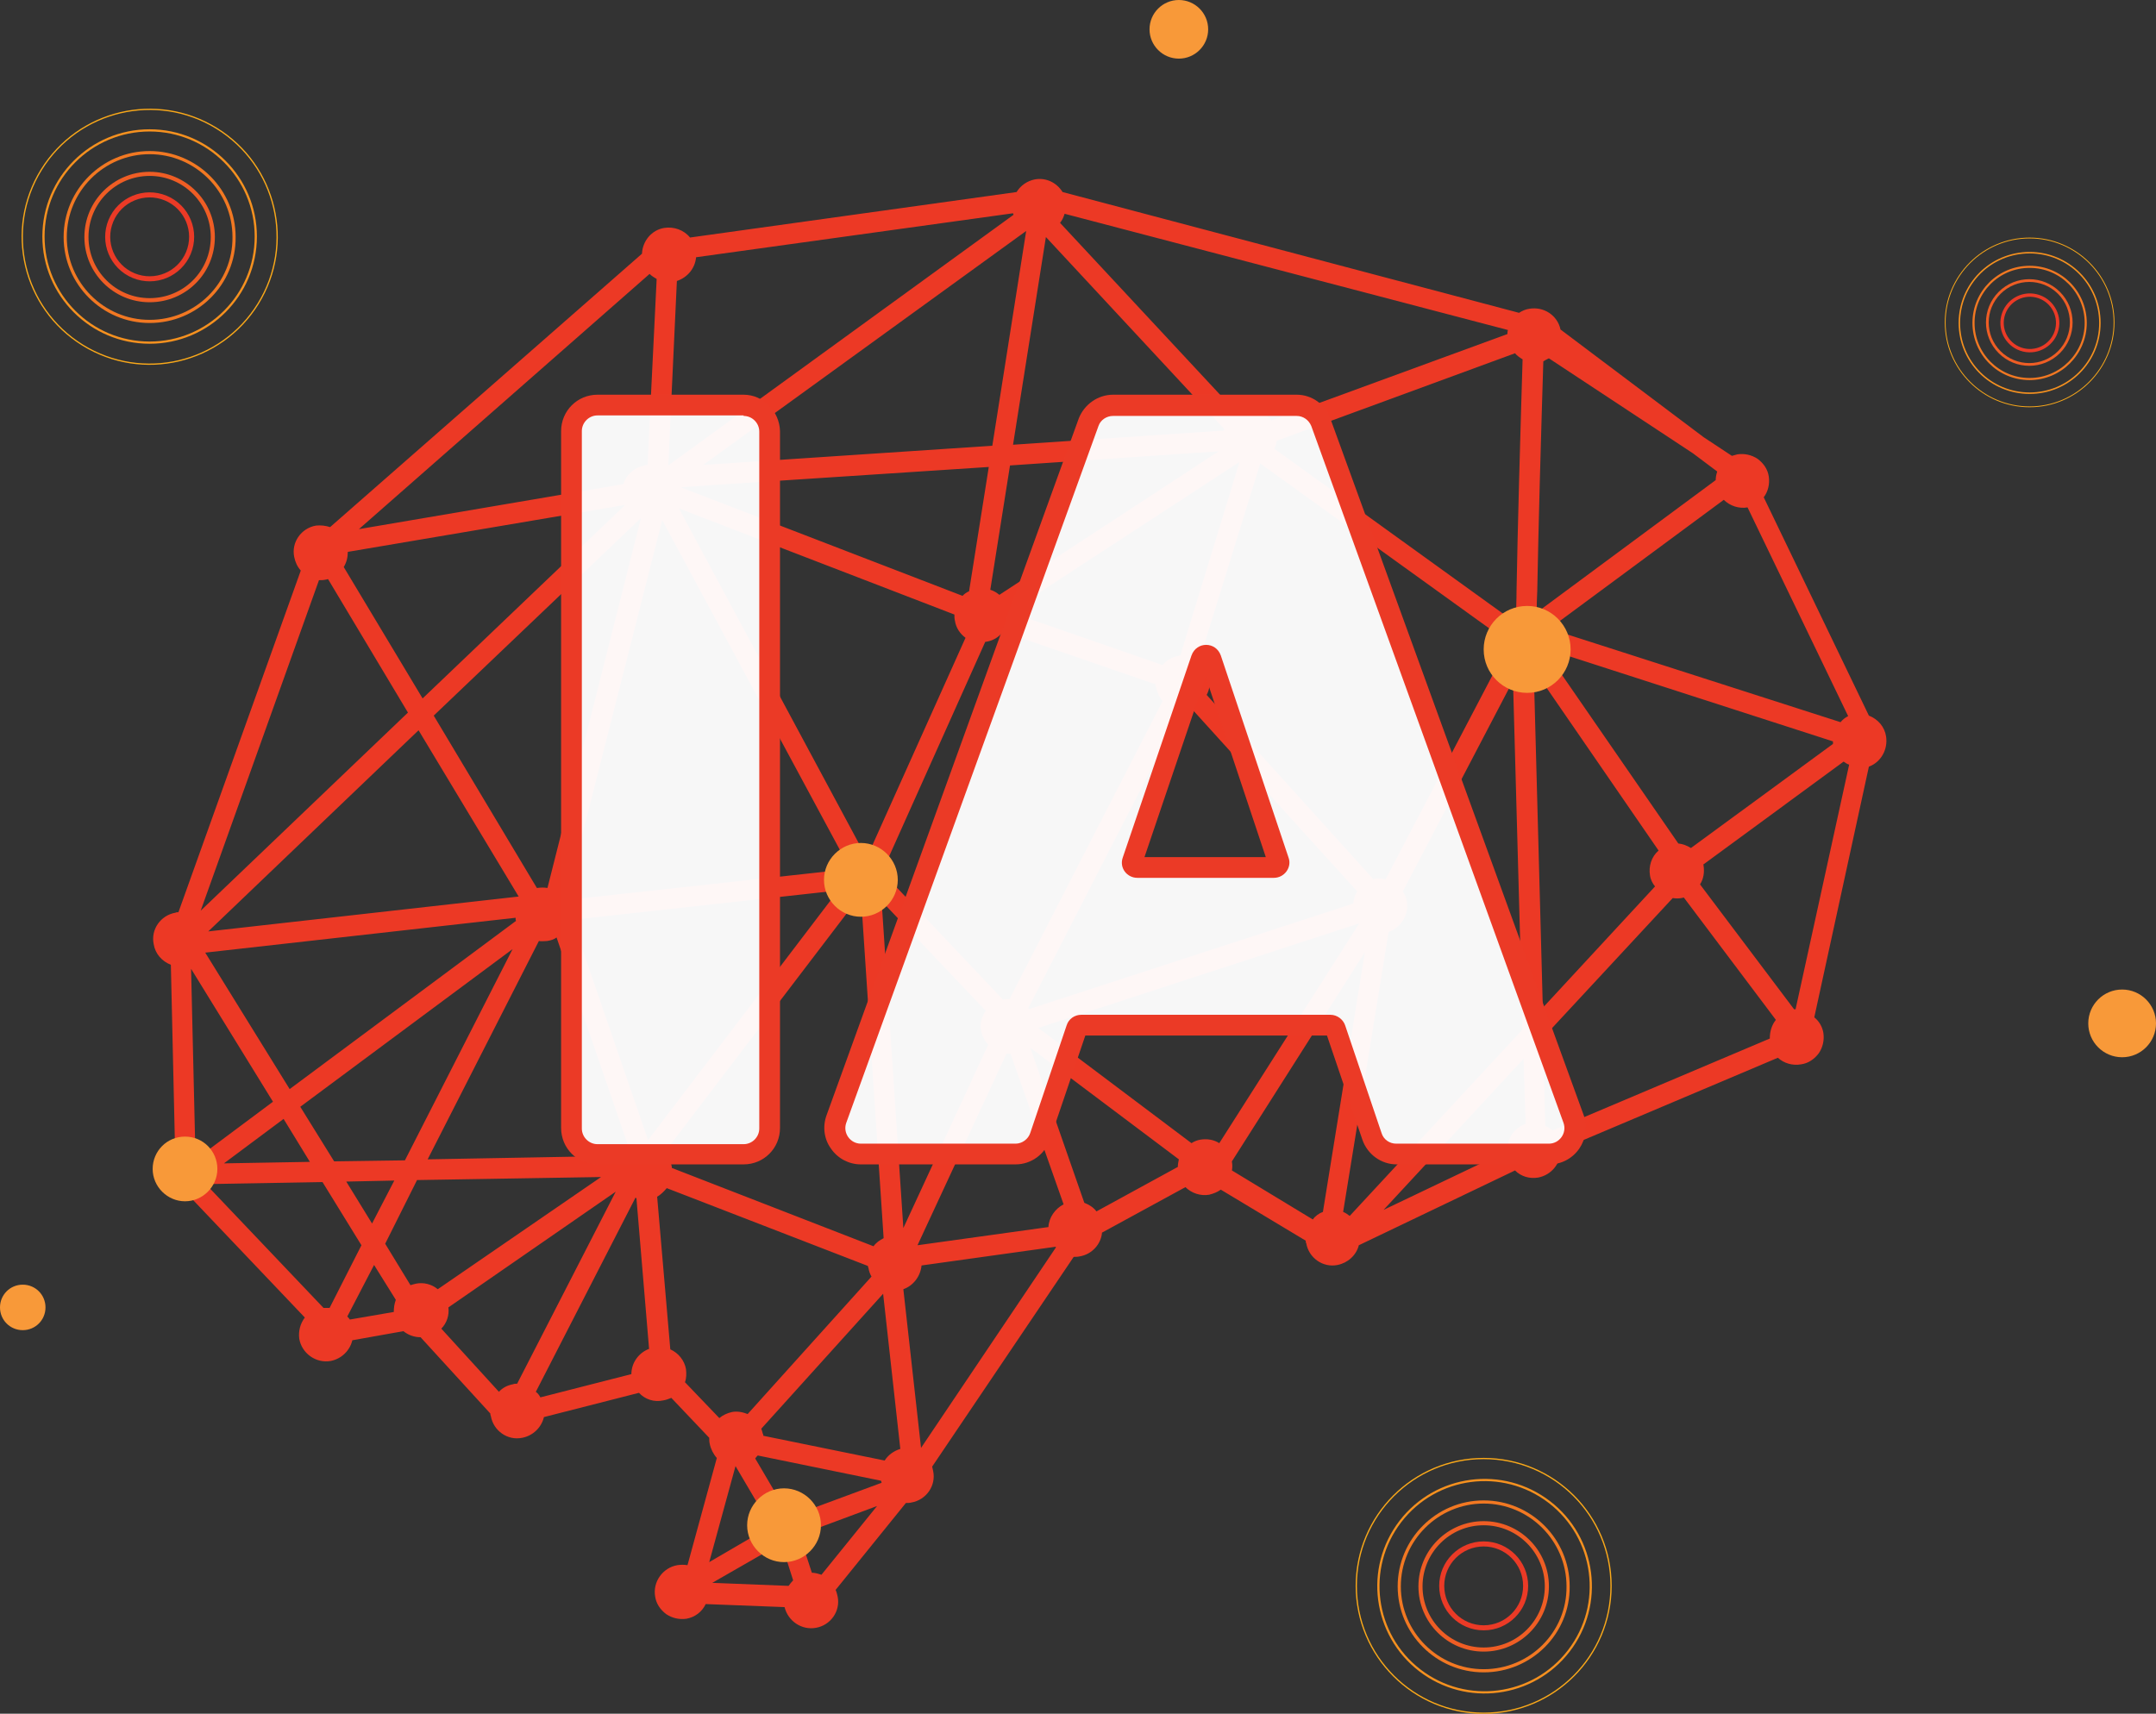 <svg xmlns="http://www.w3.org/2000/svg" xmlns:xlink="http://www.w3.org/1999/xlink" id="Layer_1" x="0px" y="0px" viewBox="0 0 426.5 339.1" style="enable-background:new 0 0 426.5 339.1;" xml:space="preserve"><rect x="0" y="0" width="426.5" height="339.1" fill="#333333" stroke="none"/><style type="text/css">	.st0{clip-path:url(#SVGID_2_);}	.st1{clip-path:url(#SVGID_4_);fill:#EC3925;}	.st2{clip-path:url(#SVGID_4_);fill:#F89939;}	.st3{clip-path:url(#SVGID_4_);fill:none;stroke:#FBA919;stroke-width:0.166;stroke-miterlimit:10;}	.st4{clip-path:url(#SVGID_4_);fill:none;stroke:#F6911F;stroke-width:0.291;stroke-miterlimit:10;}	.st5{clip-path:url(#SVGID_4_);fill:none;stroke:#F27822;stroke-width:0.416;stroke-miterlimit:10;}	.st6{clip-path:url(#SVGID_4_);fill:none;stroke:#EF5D24;stroke-width:0.541;stroke-miterlimit:10;}	.st7{clip-path:url(#SVGID_4_);fill:none;stroke:#EB3A26;stroke-width:0.666;stroke-miterlimit:10;}	.st8{clip-path:url(#SVGID_4_);fill:none;stroke:#FBA919;stroke-width:0.25;stroke-miterlimit:10;}	.st9{clip-path:url(#SVGID_4_);fill:none;stroke:#F6911F;stroke-width:0.438;stroke-miterlimit:10;}	.st10{clip-path:url(#SVGID_4_);fill:none;stroke:#F27822;stroke-width:0.625;stroke-miterlimit:10;}	.st11{clip-path:url(#SVGID_4_);fill:none;stroke:#EF5D24;stroke-width:0.813;stroke-miterlimit:10;}	.st12{clip-path:url(#SVGID_4_);fill:none;stroke:#EB3A26;stroke-miterlimit:10;}	.st13{opacity:0.96;clip-path:url(#SVGID_4_);}	.st14{clip-path:url(#SVGID_6_);fill:#FFFFFF;}	.st15{clip-path:url(#SVGID_4_);fill:#EB3A26;}	.st16{clip-path:url(#SVGID_8_);fill:#FFFFFF;}</style><g>	<defs>		<rect id="SVGID_1_" width="426.5" height="339.1"></rect>	</defs>	<clipPath id="SVGID_2_">		<use xlink:href="#SVGID_1_" style="overflow:visible;"></use>	</clipPath>	<g class="st0">		<defs>			<rect id="SVGID_3_" width="426.5" height="339.1"></rect>		</defs>		<clipPath id="SVGID_4_">			<use xlink:href="#SVGID_3_" style="overflow:visible;"></use>		</clipPath>		<path class="st1" d="M131.4,45.1c-2.5,0.4-4.3,2.6-4.4,5.1l-61.7,54.1c-0.9-0.3-1.9-0.4-2.8-0.3c-2.9,0.5-4.9,3.3-4.3,6.2   c0.2,1,0.6,1.9,1.3,2.7l-24.2,67.6c-0.2,0-0.4,0-0.6,0.1c-2.9,0.5-4.9,3.3-4.3,6.2c0.3,1.9,1.6,3.4,3.4,4.1h0l0.8,35.2   c-2.2,1-3.5,3.4-3.1,5.8c0.5,2.7,2.9,4.6,5.6,4.4l23.2,24.4c-0.9,1.2-1.3,2.7-1.1,4.2c0.5,2.9,3.3,4.9,6.2,4.4   c2.1-0.4,3.8-2,4.3-4.1l0,0l10.1-1.8c1,0.8,2.2,1.2,3.4,1.2h0L97,279.7c0,0.2,0,0.3,0.1,0.5c0.5,2.9,3.3,4.9,6.2,4.3   c2.1-0.4,3.8-2,4.3-4.1h0l18.8-4.8c1.2,1.3,3,1.9,4.8,1.5c0.6-0.1,1.1-0.3,1.6-0.5l0,0l7.5,7.9c0,0.4,0,0.8,0.1,1.2   c0.2,1,0.7,2,1.4,2.8l-5.8,21.2c-0.7-0.1-1.3-0.1-2,0c-2.9,0.5-4.9,3.3-4.4,6.2c0.2,1.4,1,2.6,2.2,3.5c1.2,0.8,2.6,1.1,4,0.9   c1.7-0.3,3.1-1.4,3.8-2.9l0,0l15.6,0.6c0.7,2.8,3.4,4.6,6.2,4.1c2.9-0.5,4.9-3.3,4.3-6.2c-0.1-0.4-0.2-0.9-0.4-1.3l13.9-17.2   c0.4,0,0.7,0,1.1-0.1c2.9-0.5,4.9-3.3,4.3-6.2c-0.1-0.3-0.1-0.6-0.2-0.9l28-41.5c0.4,0,0.8,0,1.2-0.1c2.4-0.4,4.2-2.4,4.4-4.7v0   l16.5-9c1.2,1.2,3,1.8,4.7,1.5c0.8-0.2,1.6-0.5,2.3-1l0,0l16.8,10.1c0,0.2,0,0.4,0.1,0.5c0.5,2.9,3.3,4.9,6.2,4.3   c2-0.4,3.7-1.9,4.2-3.9l30.9-14.8c1.2,1.2,2.9,1.7,4.6,1.4c2.6-0.5,4.5-2.8,4.4-5.5h0l43-18.2c1.2,1.1,2.9,1.6,4.6,1.3   c1.4-0.2,2.6-1,3.5-2.2c0.8-1.2,1.1-2.6,0.9-4c-0.2-1.2-0.8-2.3-1.8-3.1l10.8-49.6c2.4-0.9,3.8-3.4,3.4-6   c-0.3-1.9-1.6-3.4-3.4-4.1l-20.8-43.2c0.9-1.2,1.2-2.7,1-4.1c-0.2-1.4-1-2.6-2.2-3.5c-1.2-0.8-2.6-1.1-4-0.9   c-0.4,0.1-0.7,0.2-1.1,0.3l-5.6-3.7l-28.3-21.3c-0.6-2.8-3.3-4.6-6.2-4.1c-0.7,0.1-1.4,0.4-2,0.8l0,0L210.2,38   c-1.2-1.9-3.3-2.9-5.5-2.5c-1.5,0.3-2.8,1.2-3.6,2.5l-64.6,9C135.3,45.5,133.3,44.8,131.4,45.1L131.4,45.1z M137.7,50.9l62.7-8.7   c0,0.1,0.1,0.2,0.1,0.3l0,0l-68.3,49.6l1.7-36.5C136,54.9,137.5,53.1,137.7,50.9L137.7,50.9L137.7,50.9z M128.5,54.2   c0.4,0.4,0.9,0.7,1.4,1l0,0L128.1,92c-0.2,0-0.4,0-0.6,0.1c-2,0.4-3.6,1.8-4.2,3.7l0,0L71,104.7L128.5,54.2L128.5,54.2z    M298.3,65.3c-0.1,0.3-0.1,0.6-0.1,0.8l-46.7,17.1c-1.2-1.6-3.2-2.4-5.2-2c-0.5,0.1-1.1,0.3-1.6,0.5l-35-37.6   c0.4-0.5,0.7-1.1,0.9-1.8L298.3,65.3z M196.3,88.2L139.1,92L203,45.7L196.3,88.2z M242.2,84.9c0,0.1-0.1,0.2-0.1,0.3L200.4,88   l6.5-41.1L242.2,84.9z M134.6,96.4l61-4l-3.9,24.6c-0.5,0.2-0.9,0.5-1.3,0.9l0,0L134.6,96.4L134.6,96.4z M68.8,109.2l54.9-9.3   c0,0,0,0,0,0l-40.1,38.3l-15.6-26C68.6,111.2,68.8,110.2,68.8,109.2L68.8,109.2L68.8,109.2z M299.7,69.9c0.4,0.5,1,0.9,1.5,1.2   c-0.2,5.7-0.4,14-0.7,24.2c-0.2,7.8-0.4,15.6-0.5,21.6c0,2.1-0.1,3.6-0.1,5.1c-0.3,0-0.7,0-1,0.1c-0.2,0-0.3,0.1-0.5,0.1h0   l-46.3-33.4c0.2-0.5,0.4-1.1,0.5-1.6L299.7,69.9L299.7,69.9z M134.3,100.6l54.5,21c0,0.4,0,0.8,0.1,1.2c0.2,1.4,1,2.6,2.1,3.4   l-18.9,42.1c-0.5-0.2-1-0.3-1.6-0.3l0,0L134.3,100.6L134.3,100.6z M126.8,102.5C126.9,102.5,126.9,102.5,126.8,102.5l-18.5,73.2   c-0.7-0.1-1.3-0.1-2,0c0,0-0.1,0-0.1,0l-20.4-34.1L126.8,102.5L126.8,102.5z M306.4,70.9l28.5,18.8l4.8,3.6   c-0.2,0.6-0.3,1.2-0.3,1.7l0,0L304,121.2c0-1.4,0-2.5,0.1-4.2c0.1-6,0.3-13.8,0.5-21.6c0.3-10,0.5-18.2,0.7-23.9   C305.6,71.3,306,71.1,306.4,70.9L306.4,70.9L306.4,70.9z M63.1,114.8c0.4,0,0.9,0,1.3-0.1c0.2,0,0.3-0.1,0.5-0.1L80.7,141   l-41,39.2L63.1,114.8L63.1,114.8z M131,102.9l35.7,66.3c-0.9,0.8-1.5,1.9-1.8,3.1h0l-53,5.8L131,102.9L131,102.9z M241.1,89.3   l-43.4,28.4c-0.5-0.4-1.1-0.8-1.8-1l3.9-24.6L241.1,89.3z M245.2,91.4L245.2,91.4L245.2,91.4l-11.7,38.3c-0.1,0-0.3,0-0.4,0.1   c-1.2,0.2-2.3,0.8-3.1,1.8l0,0l-30.3-10.5L245.2,91.4L245.2,91.4z M249.3,91.7l45.8,33c-0.6,1.1-0.8,2.3-0.6,3.5   c0.2,1.3,0.9,2.4,1.9,3.2l-22.3,42.6c-0.7-0.2-1.4-0.2-2.1-0.1c-0.1,0-0.2,0-0.3,0.1l0,0l-33-36.5c0.6-1.1,0.7-2.3,0.5-3.4   c-0.2-1.3-0.9-2.5-2-3.3l0,0L249.3,91.7L249.3,91.7z M82.8,144.5l19.8,32.9l-61.4,6.9L82.8,144.5L82.8,144.5z M341,98.9   c1.2,1.2,3,1.8,4.7,1.5l19.9,41.3c-0.6,0.3-1.1,0.7-1.5,1.2l0,0l-57.6-18.5L341,98.9z M198.4,125l30.2,10.4c0,0.2,0,0.4,0.1,0.6   c0.2,1,0.6,1.9,1.3,2.7l-30.3,59c-0.4,0-0.9,0-1.3,0.1l0,0l-22.9-24.2c0-0.4,0-0.9-0.1-1.3c-0.1-0.4-0.2-0.7-0.3-1.1l19.8-44.2   l0.1,0C196.4,126.8,197.6,126.1,198.4,125L198.4,125z M233.7,140.5c0.4,0,0.9,0,1.3-0.1c0.2,0,0.5-0.1,0.7-0.2l32.8,36.2   c-0.5,0.7-0.7,1.5-0.8,2.4l-64.2,20.9c0-0.1-0.1-0.1-0.1-0.2l0,0L233.7,140.5L233.7,140.5z M362.6,146.7c0,0.2,0,0.4,0,0.5   l-28.1,20.6c-0.8-0.5-1.6-0.8-2.5-0.9l0,0l-26.7-38.7L362.6,146.7z M328.1,168.3c-1.4,1.2-2,3.1-1.7,4.9c0.1,0.8,0.5,1.6,1,2.2   l0,0l-22.2,24l-1.8-67L328.1,168.3z M299.3,134.7l1.9,69l-34.2,36.9c-0.4-0.3-0.8-0.6-1.3-0.8l0,0l9-55.4c2.5-0.9,4-3.4,3.6-6   c-0.1-0.7-0.4-1.4-0.8-2l0,0L299.3,134.7L299.3,134.7z M40.6,188.5l61.4-6.9c0,0.1,0,0.2,0,0.3c0,0.1,0,0.2,0.1,0.3l0,0   l-44.8,33.3L40.6,188.5L40.6,188.5z M37.8,191.7L54,218l-13,9.7c-0.6-0.8-1.4-1.4-2.4-1.7l0,0L37.8,191.7L37.8,191.7z M113.2,182   l52.6-5.8c0,0,0,0,0,0l0,0l-37.6,49.4L113.2,182L113.2,182z M110.1,185.5l14.4,41.9c-0.5,0.4-1,0.8-1.4,1.3l-38.5,0.7l22-43.2   c0.5,0.1,1.1,0,1.6,0C108.9,186.1,109.6,185.9,110.1,185.5L110.1,185.5L110.1,185.5z M101.4,187.8l-21.3,41.8l-14,0.2L59.4,219   L101.4,187.8L101.4,187.8z M169.2,178.5c0.4,0.1,0.8,0.1,1.2,0.1l4.4,66.4c-0.8,0.4-1.5,0.9-2,1.6l-39.9-15.5c0-0.1,0-0.1,0-0.2   c-0.2-1.1-0.7-2.1-1.5-2.8h0L169.2,178.5L169.2,178.5z M195,200c-0.8,1.2-1.2,2.6-0.9,4c0.2,1,0.7,2,1.4,2.7L178.7,243l-4.3-64.7   L195,200z M364.7,150.7c0.3,0.2,0.7,0.5,1.1,0.6l0,0l-10.6,48.4c-0.1,0-0.2,0-0.3,0l0,0l-18.6-24.7c0.7-1.1,0.9-2.4,0.7-3.7   c0-0.1,0-0.2-0.1-0.2L364.7,150.7L364.7,150.7z M268.9,182.7L268.9,182.7L268.9,182.7l-27.7,43.5c-1.1-0.7-2.4-0.9-3.7-0.7   c-0.6,0.1-1.2,0.3-1.8,0.7l-30.3-22.8L268.9,182.7L268.9,182.7z M56.1,221.4l5.2,8.5l-17,0.3L56.1,221.4L56.1,221.4z M270,188.4   l-8.3,51.4c-0.8,0.3-1.5,0.8-2,1.5h0l-16-9.7c0.1-0.6,0.1-1.2,0-1.7c0,0,0,0,0-0.1L270,188.4L270,188.4z M330.9,177.7   c0.6,0.1,1.2,0.1,1.7,0c0.2,0,0.3-0.1,0.5-0.1l0,0l18.2,24.2c-0.8,1-1.2,2.3-1.2,3.7v0l-43,18.2c-0.4-0.4-0.9-0.7-1.4-0.9v0   l-0.5-17.4L330.9,177.7L330.9,177.7z M63.8,233.9l7.7,12.5l-6.3,12.4c-0.4,0-0.8,0-1.2,0l-23.1-24.3c0-0.1,0.1-0.1,0.1-0.2   L63.8,233.9z M203.8,207.3l29.4,22.1c-0.1,0.5-0.2,1-0.2,1.5l-16.1,8.8c-0.6-0.8-1.4-1.3-2.4-1.7l0,0L203.8,207.3L203.8,207.3z    M199.1,208.5c0.3,0,0.6,0,0.8,0h0l10.5,29.8c-1.7,0.9-2.9,2.6-3,4.5l0,0l-25.9,3.6L199.1,208.5L199.1,208.5z M68.5,233.8l9.5-0.2   l-4.4,8.5L68.5,233.8L68.5,233.8z M82.5,233.5l36.4-0.6l-32.3,22.2c-1.2-1-2.8-1.4-4.3-1.1c-0.4,0.1-0.8,0.2-1.1,0.3l0,0l-5-8.2   L82.5,233.5L82.5,233.5z M121.8,235.8l-19.5,38c-0.3,0-0.6,0-0.8,0.1c-1.1,0.2-2.1,0.7-2.8,1.5l-11.4-12.5   c1.1-1.1,1.6-2.7,1.4-4.2v0L121.8,235.8L121.8,235.8z M131.9,235.1l39.8,15.4c0,0.1,0,0.2,0.1,0.4c0.1,0.6,0.3,1.2,0.6,1.7   l-24.5,27.2c-1-0.4-2.1-0.6-3.1-0.4c-0.9,0.2-1.8,0.6-2.5,1.2l-6.8-7.1c0.3-0.8,0.3-1.7,0.2-2.6c-0.3-1.7-1.5-3.2-3.1-3.9h0   l-2.6-30.2C130.7,236.4,131.3,235.8,131.9,235.1L131.9,235.1L131.9,235.1z M125.7,237c0,0,0.1,0,0.2,0.1l0,0l2.5,29.8   c-2.1,0.8-3.5,2.8-3.5,5l0,0l-18,4.6c-0.2-0.4-0.5-0.8-0.9-1.1v0L125.7,237L125.7,237z M301.4,209.5l0.4,12.9   c-2.3,0.8-3.7,2.9-3.6,5.3l0,0l-24.5,11.7L301.4,209.5L301.4,209.5z M74,250.3l4.3,6.9c-0.3,0.8-0.4,1.6-0.4,2.4l-8.7,1.5   c-0.1-0.2-0.3-0.4-0.5-0.6h0L74,250.3L74,250.3z M182.3,250.4l26.5-3.7c0,0,0,0,0.1,0.1l-26.7,39.7l-3.5-31.4   C180.7,254.4,182.1,252.5,182.3,250.4L182.3,250.4L182.3,250.4z M174.7,256l3.4,30.7c-1.3,0.4-2.4,1.2-3.1,2.3h0l-24-4.9   c0-0.1,0-0.3-0.1-0.4c-0.1-0.4-0.2-0.7-0.3-1l0,0L174.7,256L174.7,256z M149.9,288l24.4,5c0,0.1,0.1,0.3,0.1,0.4l-15.4,5.7   c-1.1-1.1-2.7-1.7-4.3-1.5v0l-5.3-9C149.5,288.4,149.7,288.2,149.9,288L149.9,288L149.9,288z M145.5,290.1L145.5,290.1l5.6,9.5   c-0.9,1.1-1.3,2.5-1.2,3.9l0,0l-9.6,5.6L145.5,290.1L145.5,290.1z M173.5,298l-11,13.6c-0.6-0.2-1.3-0.4-1.9-0.4l0,0l-1.5-4.6   c1-1,1.5-2.4,1.5-3.8l0,0L173.5,298L173.5,298z M151.7,307c1,0.9,2.4,1.4,3.8,1.3l1.4,4.4c-0.3,0.3-0.6,0.7-0.9,1.1l0,0l-15.1-0.6   L151.7,307L151.7,307z"></path>		<path class="st2" d="M239,5.8c0,3.2-2.6,5.8-5.8,5.8c-3.2,0-5.8-2.6-5.8-5.8c0-3.2,2.6-5.8,5.8-5.8C236.4,0,239,2.6,239,5.8"></path>		<path class="st2" d="M426.5,202.5c0,3.7-3,6.7-6.7,6.7c-3.7,0-6.7-3-6.7-6.7c0-3.7,3-6.7,6.7-6.7   C423.5,195.8,426.5,198.8,426.5,202.5"></path>		<path class="st3" d="M418.2,63.8c0,9.2-7.5,16.7-16.7,16.7c-9.2,0-16.7-7.5-16.7-16.7c0-9.2,7.5-16.7,16.7-16.7   C410.7,47.1,418.2,54.6,418.2,63.8z"></path>		<path class="st4" d="M401.5,77.8c-7.7,0-13.9-6.2-13.9-13.9s6.2-13.9,13.9-13.9c7.7,0,13.9,6.2,13.9,13.9S409.2,77.8,401.5,77.8z"></path>		<path class="st5" d="M401.5,75c-6.2,0-11.1-5-11.1-11.1c0-6.2,5-11.1,11.1-11.1c6.2,0,11.1,5,11.1,11.1   C412.6,70,407.6,75,401.5,75z"></path>					<ellipse transform="matrix(0.707 -0.707 0.707 0.707 72.466 302.568)" class="st6" cx="401.5" cy="63.8" rx="8.3" ry="8.3"></ellipse>					<ellipse transform="matrix(0.23 -0.973 0.973 0.23 247.125 439.874)" class="st7" cx="401.5" cy="63.8" rx="5.5" ry="5.5"></ellipse>					<ellipse transform="matrix(0.526 -0.851 0.851 0.526 -25.783 47.422)" class="st8" cx="29.6" cy="46.8" rx="25.2" ry="25.2"></ellipse>		<circle class="st9" cx="29.6" cy="46.8" r="21"></circle>		<path class="st10" d="M29.6,63.6c-9.2,0-16.7-7.5-16.7-16.7c0-9.2,7.5-16.7,16.7-16.7s16.7,7.5,16.7,16.7   C46.4,56.1,38.9,63.6,29.6,63.6z"></path>		<path class="st11" d="M29.6,59.4c-6.9,0-12.5-5.6-12.5-12.5s5.6-12.5,12.5-12.5s12.5,5.6,12.5,12.5S36.6,59.4,29.6,59.4z"></path>					<ellipse transform="matrix(0.383 -0.924 0.924 0.383 -24.973 56.291)" class="st12" cx="29.6" cy="46.8" rx="8.3" ry="8.3"></ellipse>		<circle class="st8" cx="293.5" cy="313.8" r="25.2"></circle>					<ellipse transform="matrix(0.61 -0.793 0.793 0.61 -134.196 355.191)" class="st9" cx="293.5" cy="313.8" rx="21" ry="21"></ellipse>		<path class="st10" d="M293.5,330.6c-9.2,0-16.7-7.5-16.7-16.7c0-9.2,7.5-16.7,16.7-16.7c9.2,0,16.7,7.5,16.7,16.7   C310.3,323.1,302.8,330.6,293.5,330.6z"></path>		<path class="st11" d="M293.5,326.4c-6.9,0-12.5-5.6-12.5-12.5s5.6-12.5,12.5-12.5c6.9,0,12.5,5.6,12.5,12.5   S300.4,326.4,293.5,326.4z"></path>		<circle class="st12" cx="293.5" cy="313.8" r="8.3"></circle>		<path class="st2" d="M9,258.7c0,2.5-2,4.5-4.5,4.5s-4.5-2-4.5-4.5c0-2.5,2-4.5,4.5-4.5S9,256.2,9,258.7"></path>		<path class="st2" d="M43,231.3c0,3.5-2.9,6.4-6.4,6.4s-6.4-2.9-6.4-6.4s2.8-6.4,6.4-6.4S43,227.8,43,231.3"></path>		<path class="st2" d="M310.7,128.5c0,4.7-3.8,8.6-8.6,8.6c-4.7,0-8.6-3.8-8.6-8.6c0-4.7,3.8-8.6,8.6-8.6   C306.9,119.9,310.7,123.8,310.7,128.5"></path>		<g class="st13">			<g>				<defs>					<rect id="SVGID_5_" x="165.2" y="80.2" width="146.3" height="148.1"></rect>				</defs>				<clipPath id="SVGID_6_">					<use xlink:href="#SVGID_5_" style="overflow:visible;"></use>				</clipPath>				<path class="st14" d="M276.2,228.3c-2.2,0-4.1-1.4-4.9-3.5l-7.2-21.3c-0.1-0.4-0.5-0.7-1-0.7h-49.3c-0.4,0-0.8,0.3-1,0.7     l-7.2,21.3c-0.7,2.1-2.7,3.5-4.9,3.5h-30.6c-1.7,0-3.2-0.8-4.2-2.2c-1-1.4-1.2-3.1-0.6-4.7l49.9-137.9c0.7-2,2.7-3.4,4.8-3.4     h36.3c2.2,0,4.1,1.4,4.8,3.4l49.9,137.9c0.6,1.6,0.3,3.3-0.6,4.7c-1,1.4-2.5,2.2-4.2,2.2H276.2z M238.5,129.6     c-0.2,0-0.7,0.1-1,0.7l-13.6,40c-0.1,0.4,0,0.8,0.1,0.9c0.1,0.2,0.4,0.4,0.8,0.4h27c0.4,0,0.7-0.3,0.8-0.4     c0.1-0.2,0.3-0.5,0.1-0.9l-13.4-40C239.3,129.7,238.7,129.6,238.5,129.6"></path>			</g>		</g>		<path class="st15" d="M256.5,82.3c1.3,0,2.4,0.8,2.9,2l49.9,137.9c0.7,2-0.8,4.1-2.9,4.1h-30.2c-1.3,0-2.5-0.8-2.9-2.1l-7.2-21.3   c-0.4-1.2-1.6-2.1-2.9-2.1h-49.3c-1.3,0-2.5,0.8-2.9,2.1l-7.2,21.3c-0.4,1.2-1.6,2.1-2.9,2.1h-30.6c-2.1,0-3.6-2.1-2.9-4.1   l49.9-137.9c0.4-1.2,1.6-2,2.9-2H256.5z M225,173.7h27c2.1,0,3.6-2.1,2.9-4l-13.4-40c-0.5-1.4-1.7-2.1-2.9-2.1   c-1.2,0-2.4,0.7-2.9,2.1l-13.6,40C221.4,171.7,222.9,173.7,225,173.7 M256.5,78.1h-36.3c-3,0-5.7,1.9-6.8,4.7l-49.9,137.9   c-0.8,2.2-0.5,4.7,0.9,6.6c1.3,1.9,3.5,3.1,5.9,3.1h30.6c3.1,0,5.8-2,6.8-4.9l7-20.6h47.8l7,20.6c1,2.9,3.7,4.9,6.8,4.9h30.2   c2.3,0,4.5-1.1,5.9-3.1c1.3-1.9,1.7-4.4,0.9-6.6L263.2,82.9C262.2,80,259.5,78.1,256.5,78.1 M226.4,169.6l12.1-35.7l11.9,35.7   H226.4z"></path>		<g class="st13">			<g>				<defs>					<rect id="SVGID_7_" x="113" y="80.2" width="39.2" height="148.1"></rect>				</defs>				<clipPath id="SVGID_8_">					<use xlink:href="#SVGID_7_" style="overflow:visible;"></use>				</clipPath>				<path class="st16" d="M118.1,228.3c-2.8,0-5.1-2.3-5.1-5.1V85.3c0-2.8,2.3-5.1,5.1-5.1h28.9c2.8,0,5.1,2.3,5.1,5.1v137.9     c0,2.8-2.3,5.1-5.1,5.1H118.1z"></path>			</g>		</g>		<path class="st15" d="M147.1,82.3c1.7,0,3.1,1.4,3.1,3.1v137.9c0,1.7-1.4,3.1-3.1,3.1h-28.9c-1.7,0-3.1-1.4-3.1-3.1V85.3   c0-1.7,1.4-3.1,3.1-3.1H147.1z M147.1,78.1h-28.9c-4,0-7.2,3.2-7.2,7.2v137.9c0,4,3.2,7.2,7.2,7.2h28.9c4,0,7.2-3.2,7.2-7.2V85.3   C154.2,81.4,151,78.1,147.1,78.1"></path>		<path class="st2" d="M177.6,174.1c0,4-3.3,7.3-7.3,7.3c-4,0-7.3-3.3-7.3-7.3c0-4,3.3-7.3,7.3-7.3   C174.3,166.8,177.6,170.1,177.6,174.1"></path>		<path class="st2" d="M162.4,301.8c0,4-3.3,7.3-7.3,7.3c-4,0-7.3-3.3-7.3-7.3c0-4,3.3-7.3,7.3-7.3   C159.1,294.5,162.4,297.8,162.4,301.8"></path>	</g></g></svg>
